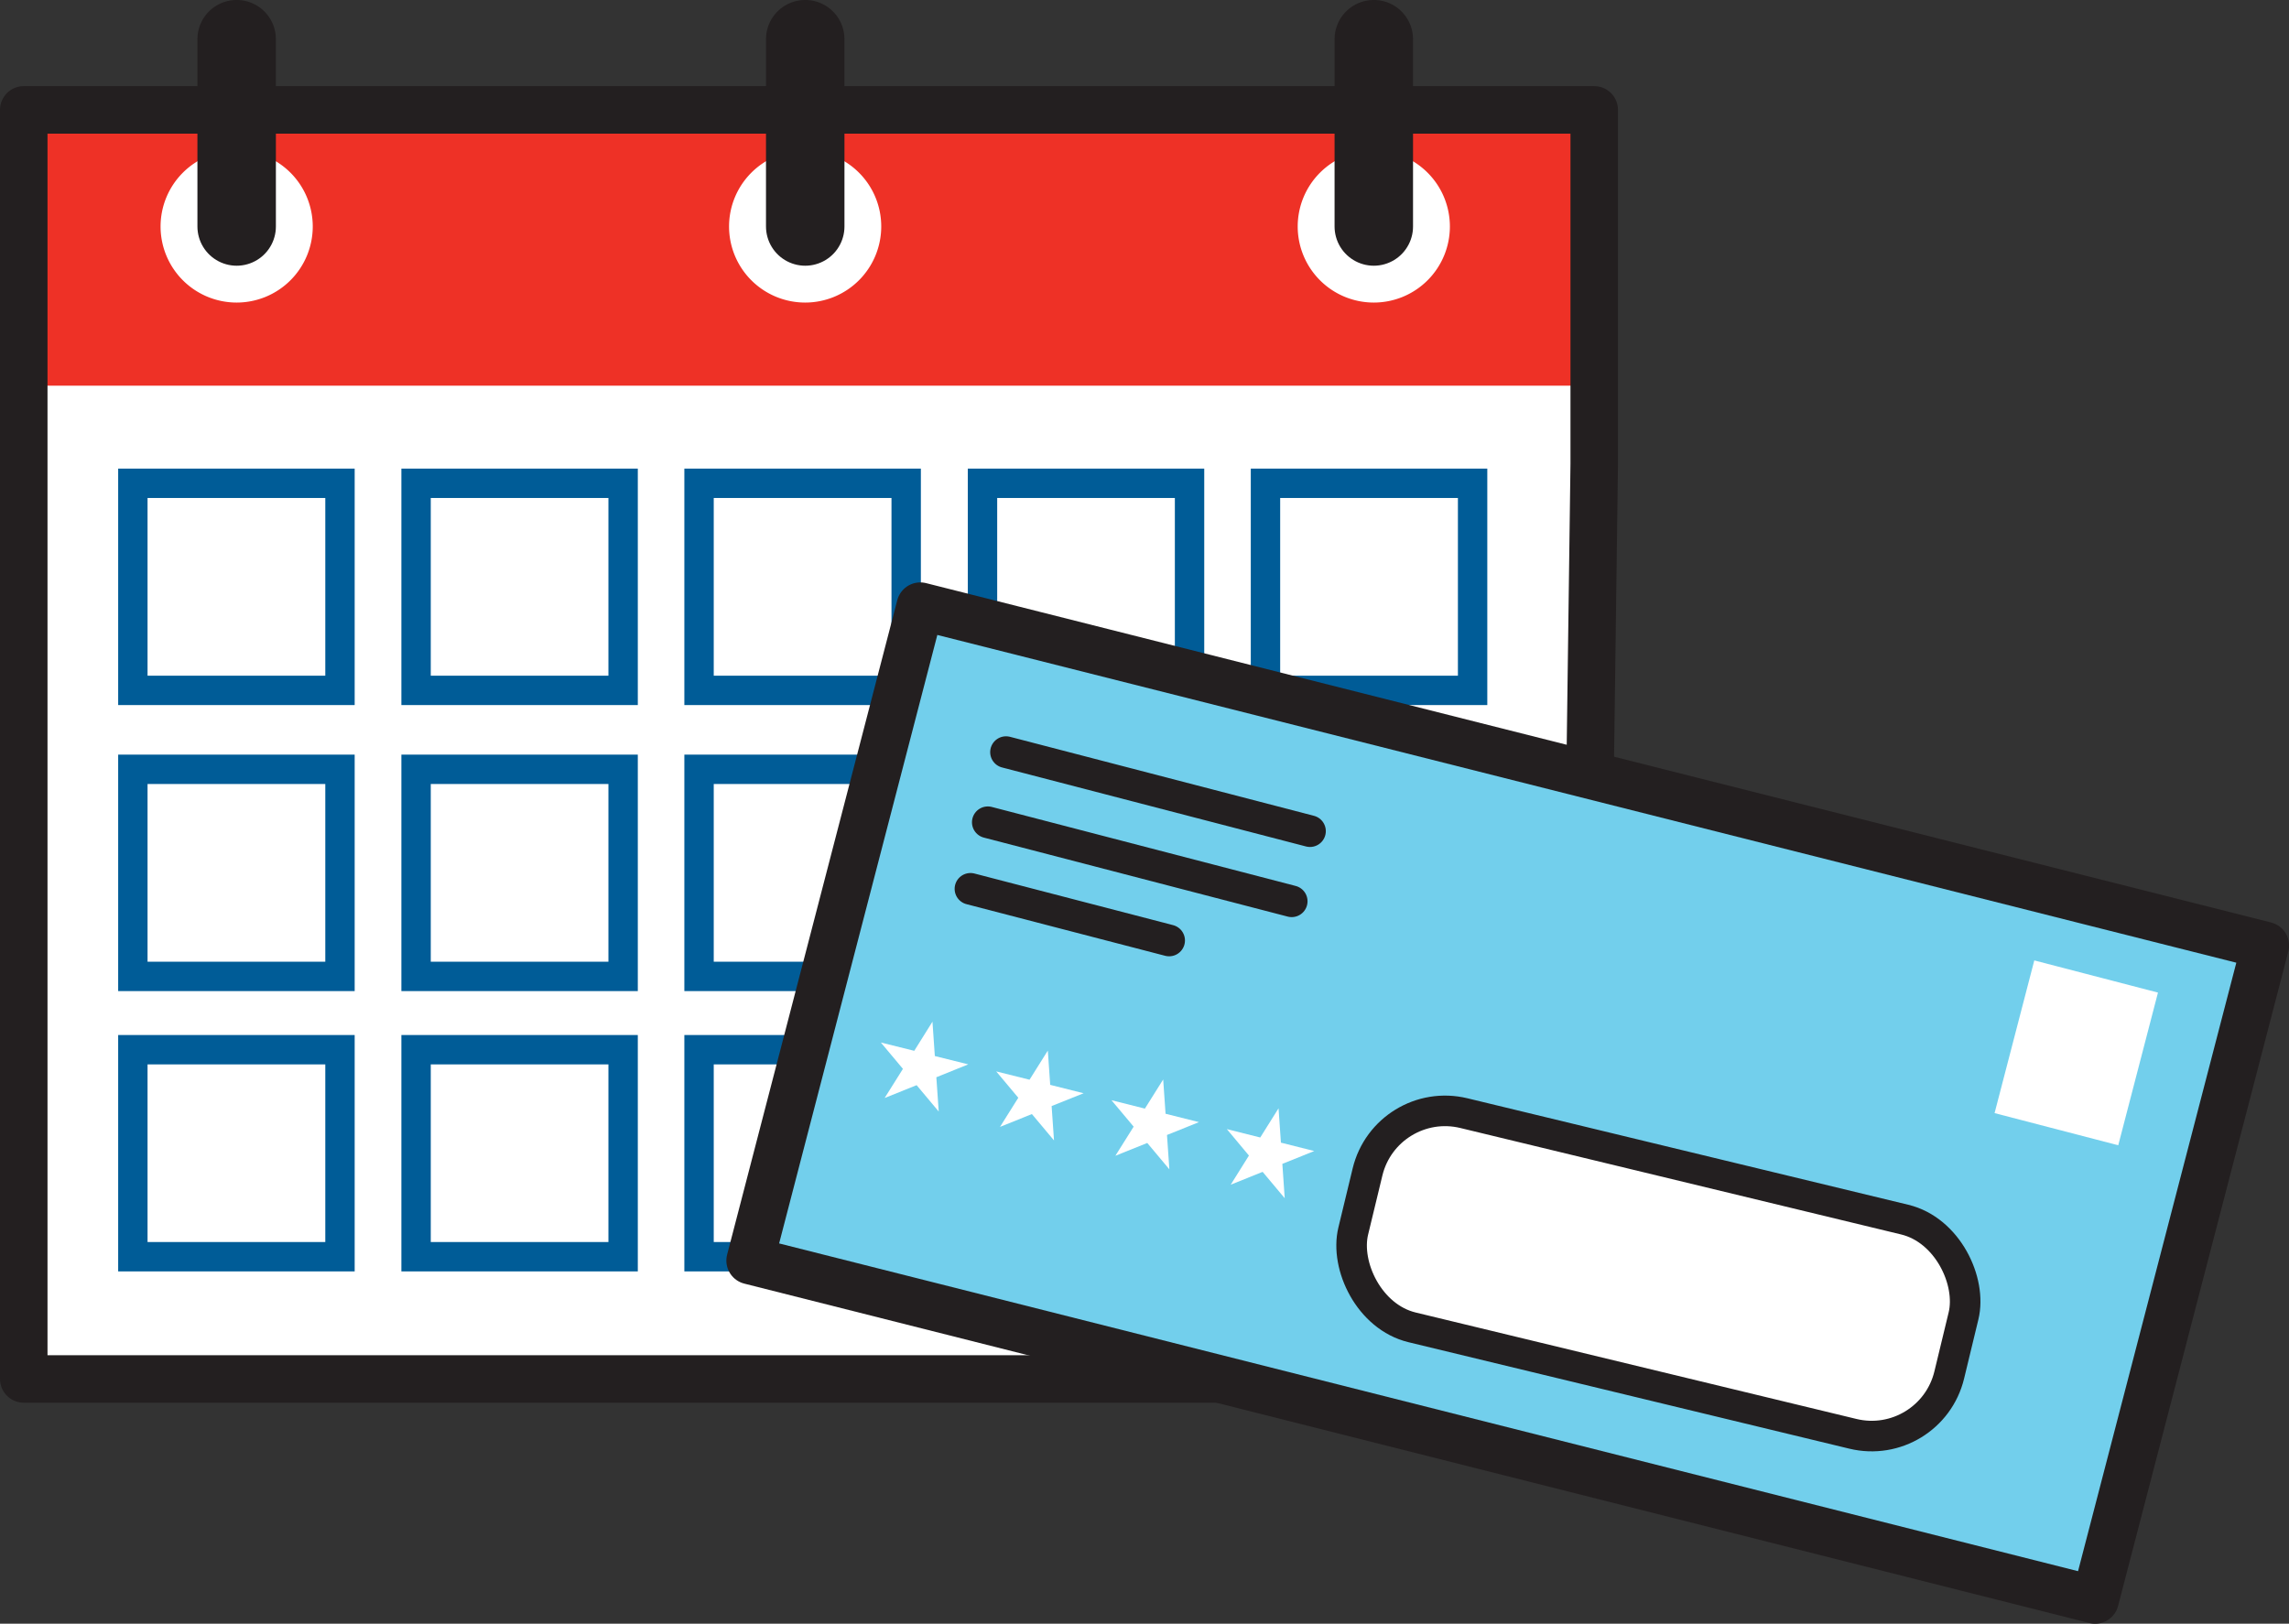 <?xml version="1.0" encoding="UTF-8"?> <svg xmlns="http://www.w3.org/2000/svg" viewBox="0 0 289.1 205.11"><rect x="0" y="0" width="289.1" height="205.11" fill="#333333" stroke="none"/><defs><style>.cls-1,.cls-9{fill:#fff;}.cls-2,.cls-4,.cls-5,.cls-6,.cls-8{fill:none;}.cls-2{stroke:#005c97;stroke-width:3.71px;}.cls-2,.cls-5{stroke-miterlimit:10;}.cls-3{fill:#ee3126;}.cls-4,.cls-6,.cls-7,.cls-8,.cls-9{stroke:#231f20;stroke-linejoin:round;}.cls-4,.cls-7,.cls-8,.cls-9{stroke-linecap:round;}.cls-4{stroke-width:9.91px;}.cls-5{stroke:#ee3124;stroke-width:4.95px;}.cls-6,.cls-7{stroke-width:6px;}.cls-7{fill:#72cfec;}.cls-8{stroke-width:4px;}.cls-9{stroke-width:3.86px;}</style></defs><g id="Слой_2" data-name="Слой 2"><g id="Layer_1" data-name="Layer 1"><polygon class="cls-1" points="201.35 58.63 201.35 13.88 3 13.88 3 174.19 199.81 174.19 201.35 58.63"></polygon><rect class="cls-1" x="124.09" y="61.05" width="26.15" height="26.16"></rect><rect class="cls-2" x="124.09" y="61.05" width="26.15" height="26.16"></rect><rect class="cls-1" x="88.29" y="61.05" width="26.16" height="26.16"></rect><rect class="cls-2" x="88.29" y="61.05" width="26.16" height="26.16"></rect><rect class="cls-1" x="52.55" y="61.05" width="26.15" height="26.16"></rect><rect class="cls-2" x="52.55" y="61.05" width="26.15" height="26.16"></rect><rect class="cls-1" x="88.29" y="97.18" width="26.16" height="26.16"></rect><rect class="cls-2" x="88.29" y="97.18" width="26.16" height="26.16"></rect><rect class="cls-1" x="52.55" y="97.18" width="26.15" height="26.16"></rect><rect class="cls-2" x="52.55" y="97.18" width="26.15" height="26.16"></rect><rect class="cls-1" x="16.78" y="61.05" width="26.16" height="26.16"></rect><rect class="cls-2" x="16.78" y="61.05" width="26.16" height="26.16"></rect><rect class="cls-1" x="16.78" y="97.18" width="26.16" height="26.16"></rect><rect class="cls-2" x="16.78" y="97.18" width="26.16" height="26.16"></rect><rect class="cls-1" x="52.55" y="132.6" width="26.15" height="26.15"></rect><rect class="cls-2" x="52.55" y="132.6" width="26.15" height="26.15"></rect><rect class="cls-1" x="88.29" y="132.6" width="26.16" height="26.15"></rect><rect class="cls-2" x="88.29" y="132.6" width="26.16" height="26.15"></rect><rect class="cls-1" x="16.78" y="132.6" width="26.16" height="26.15"></rect><rect class="cls-2" x="16.78" y="132.6" width="26.16" height="26.15"></rect><rect class="cls-3" x="3" y="13.89" width="198.35" height="34.83"></rect><path class="cls-1" d="M183.12,28.61A9.61,9.61,0,1,1,173.51,19a9.61,9.61,0,0,1,9.61,9.61"></path><line class="cls-4" x1="173.51" y1="4.95" x2="173.51" y2="28.61"></line><path class="cls-1" d="M111.3,28.61A9.61,9.61,0,1,1,101.7,19a9.6,9.6,0,0,1,9.6,9.61"></path><line class="cls-4" x1="101.7" y1="4.95" x2="101.7" y2="28.61"></line><path class="cls-1" d="M39.5,28.61A9.61,9.61,0,1,1,29.89,19a9.61,9.61,0,0,1,9.61,9.61"></path><line class="cls-4" x1="29.89" y1="4.95" x2="29.89" y2="28.61"></line><rect class="cls-1" x="159.83" y="61.05" width="26.16" height="26.16"></rect><rect class="cls-2" x="159.83" y="61.05" width="26.16" height="26.16"></rect><rect class="cls-1" x="159.83" y="97.18" width="26.16" height="26.16"></rect><rect class="cls-5" x="159.83" y="97.18" width="26.16" height="26.16"></rect><rect class="cls-1" x="124.09" y="97.18" width="26.15" height="26.16"></rect><rect class="cls-2" x="124.09" y="97.18" width="26.15" height="26.16"></rect><rect class="cls-1" x="124.09" y="132.6" width="26.15" height="26.15"></rect><rect class="cls-2" x="124.09" y="132.6" width="26.15" height="26.15"></rect><polygon class="cls-6" points="201.35 58.63 201.35 13.88 3 13.88 3 174.19 199.81 174.19 201.35 58.63"></polygon><polygon class="cls-7" points="264.61 202.11 94.74 159.24 116.23 76.57 286.11 119.44 264.61 202.11"></polygon><rect class="cls-1" x="252.24" y="124.92" width="19.93" height="16.14" transform="translate(67.52 353.28) rotate(-75.42)"></rect><line class="cls-8" x1="127.06" y1="95.01" x2="165.45" y2="104.99"></line><line class="cls-8" x1="124.76" y1="103.87" x2="163.14" y2="113.85"></line><line class="cls-8" x1="147.66" y1="118.8" x2="122.57" y2="112.28"></line><rect class="cls-9" x="170.75" y="146.94" width="77.44" height="27.84" rx="10.08" transform="translate(43.61 -44.68) rotate(13.58)"></rect><polygon class="cls-1" points="117.77 129.06 118.07 133.4 122.29 134.45 118.26 136.08 118.56 140.41 115.77 137.08 111.73 138.7 114.04 135.02 111.25 131.69 115.47 132.74 117.77 129.06"></polygon><polygon class="cls-1" points="132.34 132.71 132.64 137.04 136.86 138.1 132.82 139.72 133.12 144.06 130.33 140.73 126.3 142.35 128.61 138.67 125.82 135.34 130.03 136.39 132.34 132.71"></polygon><polygon class="cls-1" points="146.91 136.36 147.21 140.69 151.43 141.75 147.39 143.37 147.69 147.71 144.9 144.38 140.87 146 143.18 142.32 140.38 138.98 144.6 140.04 146.91 136.36"></polygon><polygon class="cls-1" points="161.48 140 161.78 144.34 165.99 145.4 161.96 147.02 162.26 151.36 159.47 148.03 155.44 149.65 157.74 145.97 154.95 142.63 159.17 143.69 161.48 140"></polygon></g></g></svg> 